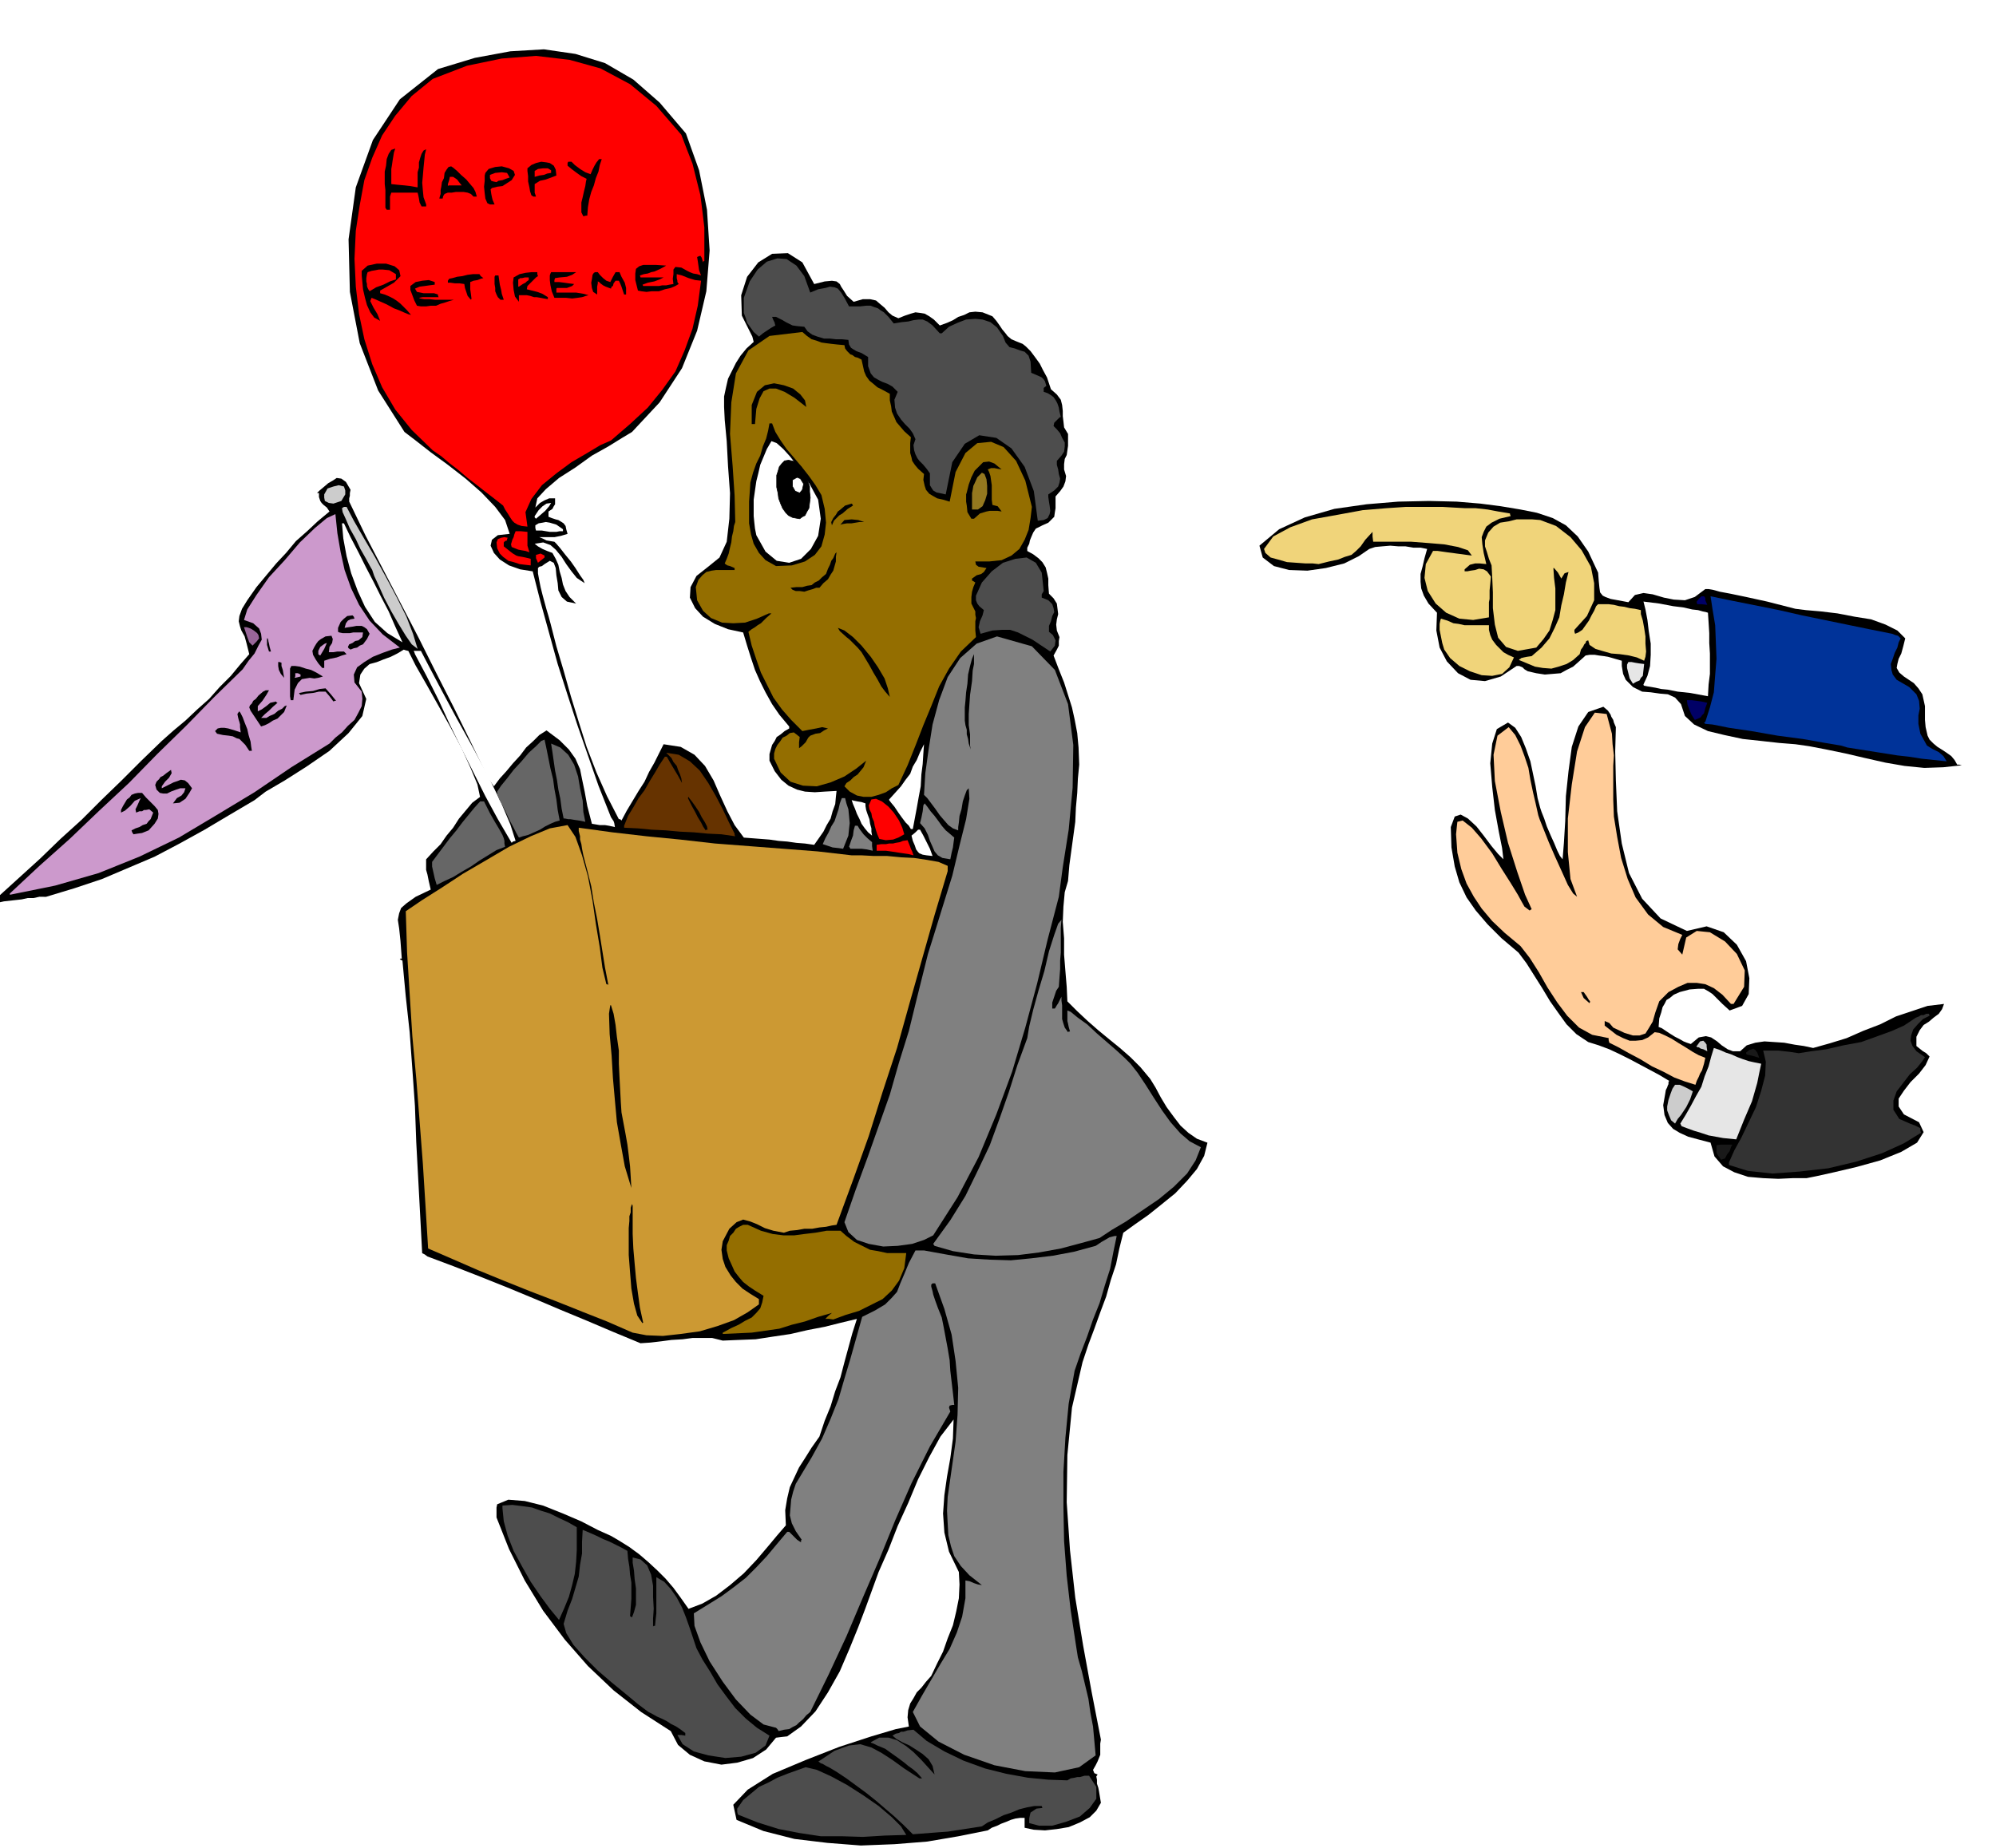 <svg xmlns="http://www.w3.org/2000/svg" width="490.455" height="454.178" fill-rule="evenodd" stroke-linecap="round" preserveAspectRatio="none" viewBox="0 0 3035 2811"><style>.brush0{fill:#fff}.pen0{stroke:#000;stroke-width:1;stroke-linejoin:round}.brush1{fill:#000}.pen1{stroke:none}.brush2{fill:#c9c}.brush4{fill:#ccc}.brush5{fill:red}.brush7{fill:#666}.brush8{fill:#4d4d4d}.brush10{fill:gray}.brush13{fill:#f0d47a}.brush15{fill:#e6e6e6}.brush16{fill:#006}.brush18{fill:#191919}</style><path d="m-5 1366 33-30 33-30 31-30 32-29 30-30 31-30 30-30 31-30 18-16 18-15 18-17 18-16 16-18 17-17 14-17 14-16-4-16-3-11-5-9-2-6-2-8 1-8 4-11 8-13 14-20 15-18 15-18 15-16 15-18 17-15 16-15 18-15-4-6-5-4-3-3-2-3-2-6v-6h-3l4-4 6-5 7-6 7-4 6-4 7 1 7 5 7 12-1 5v4l-1 4v5l25 52 27 52 27 52 27 52 26 52 27 53 26 53 26 54 4 6 5 7 9-12 10-11 10-12 11-12 9-12 11-10 9-9 11-7 20 15 14 14 10 14 7 16 3 15 4 19 4 22 7 27 6 1 6 1h8l6 1 9 2-1-6-1-3-2-3-2-3-19-48-16-46-16-46-15-46-15-47-13-47-13-47-12-47-19-3-17-6-14-9-9-10-5-11 2-9 9-7 18-2-7-21-15-20-21-22-24-21-27-21-26-19-23-18-17-13-40-63-28-72-15-78-2-80 11-79 26-72 41-62 58-46 56-17 54-10 51-3 48 7 45 14 43 25 40 35 40 47 20 56 12 60 4 62-5 62-14 60-23 57-34 52-42 45-15 9-21 13-25 14-25 18-25 16-20 17-13 14-3 14 7-7 7-4 7-3h9v9l-2 3-2 4-6 4v8l5 2 6 2 4 1 5 3 3 2 3 4 1 5 2 7-10 3-10 2h-23l5 2 6 3 6 1 6 1 3 3 6 7 7 9 9 11 7 10 7 11 5 7 2 5-12-8-8-10-8-11-7-11-9-11-8-7-11-4-13 2 5 4 7 4 7 3 8 3 5 9 4 9 2 10 3 10 2 10 4 10 6 9 10 10-14-3-8-7-5-10-1-11-2-12-1-11-3-8-6-3-8 5-4 3-4 1-2 2v8l2 11 2 10 3 12 3 11 3 11 3 10 3 11 9 35 11 37 11 39 12 39 12 38 15 39 16 36 18 35h2l2 2 8-15 9-15 9-15 9-14 7-15 8-14 7-14 7-14 26 4 21 12 16 17 13 22 10 23 11 24 11 21 14 19 13 1 13 1 13 1 14 2 13 1 14 2 13 1 14 2 7-10 7-10 5-10 6-10 3-11 4-11 1-11 1-9-18 1-15 1-15-1-12-3-13-6-11-9-10-13-8-16v-10l2-7 2-7 4-6 3-6 6-4 6-5 7-4v-3l-15-18-11-16-10-18-8-16-8-18-6-18-6-19-6-20-23-5-20-8-18-11-12-13-8-16 1-16 9-17 19-15 16-13 11-24 4-35 1-39-3-41-2-38-3-32-1-20v-16l3-14 3-13 6-12 6-12 7-11 9-11 11-10-1-4-1-4-16-32-1-31 9-28 17-22 21-13 24-1 22 14 18 33 16-4 11-1 7 1 5 4 2 4 4 6 5 8 10 9 14-4h11l9 2 7 6 6 5 6 7 6 5 9 4 10-4 9-3 7-2 8 1 6 1 7 4 7 5 9 9 11-4 9-4 8-5 9-3 8-4 9-1 11 1 15 6 6 7 5 7 4 6 5 6 3 4 6 5 7 3 10 4 5 4 7 7 6 8 8 11 5 10 6 11 3 9 3 9 9 8 6 8 2 8 1 9v8l1 8 1 9 6 10v18l-1 7-1 7-3 6-1 8v8l3 10-1 8-3 8-5 7-7 8v18l-1 6-1 7-4 4-5 5-9 4-10 5-4 6-3 7-2 5-1 5-3 6v5l9 5 8 6 6 6 5 8 2 8 2 9v10l1 13 7 7 5 8 1 8 1 8-2 8-1 8 1 9 4 10-1 6v7l-3 6-5 9 8 21 8 20 6 19 6 19 4 18 4 21 2 22 1 26-2 21-1 22-2 22-1 22-3 22-3 22-3 22-2 24-5 17-2 22-1 23 2 25v25l2 25 2 24 1 22 15 15 16 15 16 14 17 14 16 13 16 14 15 15 15 18 8 13 8 15 9 15 11 15 10 13 12 11 13 9 16 6-5 20-11 20-15 18-18 19-21 17-20 16-20 14-18 13-6 24-5 24-8 24-7 25-9 24-9 25-9 24-9 27-16 69-7 72-1 72 5 73 8 72 12 73 13 71 14 72-1 6v17l-2 5-2 5-3 6-4 7 2 5 5 2-2 3 1 5v6l2 6 1 5 1 6 1 6 1 6-7 12-10 10-15 8-17 7-18 3-18 2-17-1-14-3v-15h-7l-7 1-7 2-7 3-8 3-6 3-8 3-6 4-45 9-47 8-50 4-51 2-51-4-50-6-47-12-41-17-5-23 22-23 38-24 50-21 51-20 49-16 37-11 20-4-2-14 1-11 3-10 5-8 5-9 7-7 7-9 8-9 9-19 9-18 7-20 8-20 5-21 4-20 1-21-1-19-15-31-7-29-2-29 2-28 4-28 5-28 4-30 1-29-20 26-17 31-17 34-15 36-16 35-14 36-15 34-12 33-8 22-11 29-13 32-15 35-18 32-19 29-22 23-21 15-9 1-8 1-15 18-20 13-24 7-24 3-26-5-22-10-18-15-11-21-45-29-42-33-39-37-35-40-33-44-28-46-24-48-19-48v-15l1-5 17-7 25 2 28 7 30 12 28 12 25 13 20 9 12 7 16 10 15 11 14 12 14 13 12 12 12 14 11 15 12 17 21-8 21-12 21-16 21-18 19-20 17-20 15-18 13-15-1-23 3-18 4-17 7-15 7-15 9-14 10-16 12-17 8-24 9-22 7-23 8-21 6-23 6-22 6-22 7-22-25 6-24 6-26 5-26 6-27 4-26 4-26 1-24 1-16-4h-30l-15 2-17 1-15 2-17 2-15 1-41-17-40-17-41-17-40-17-41-17-40-16-41-16-40-15-4-3-4-2-3-57-3-56-3-56-2-55-4-57-4-55-6-55-5-54-2-1-2-1 1-1h2l-2-27-2-19-2-13 2-10 3-8 8-7 14-10 23-11-3-13-2-10-2-7v-16l11-12 11-11 9-13 10-12 9-14 10-12 10-12 12-9-4-19-10-24-14-31-17-32-19-34-18-32-16-28-11-22-4-1-3-1-10 6-10 5-11 4-10 4-11 3-8 7-6 9-2 13 11 24-6 26-21 26-29 27-35 24-33 21-29 17-17 13-39 23-37 22-38 21-38 20-40 17-40 17-42 14-43 13H60l-9 2h-9l-9 2-9 1-9 1-9 1-9 2-1-4-1-3zm525-570 2 23 5 27 7 26 10 27 11 24 15 23 19 17 23 14-11-24-10-23-12-23-11-22-12-23-11-22-12-23-10-21h-3zm293-11v2l2 2 7-6 7-6 6-7 3-5-7 1-6 4-6 6-6 9zm1 14v4l1 4h9l6 1 6 1h10l5-1h5v-3l-10-7-10-3-6-1-5 1-6 1-5 3z" class="pen1 brush1"/><path d="m15 1359 45-42 46-41 45-43 45-42 43-44 44-43 43-44 43-42 9-13 9-11 6-12 5-9-1-9-3-8-9-8-14-5 5-16 14-22 19-27 24-26 23-27 23-22 18-15 13-6 3 29 5 29 6 27 10 28 12 25 16 24 20 21 26 20-12 3-14 5-15 6-13 8-11 8-5 11 1 12 11 14 1 11-1 11-5 10-6 11-10 9-9 10-10 8-9 9-58 36-56 38-58 35-57 34-60 29-62 25-66 19-69 14v-2z" class="pen1 brush2"/><path d="m184 1232 3-6 3-5 3-5 4-3 3-4 5-2 5-1h6l6 7 7 7 6 6 5 6 1 6-1 7-5 8-9 10-5 2-5 2-7 1-6 1-2-3-1-3 6-3 6-2 5-3 6-2 3-4 3-3 2-5 2-5-6-5-5 1h-3l-3 2h-4l-5 2-1-5 3-6 3-7 2-4-9 4-7 8-8 7-6 3v-4zm52-38 2-5 4-4 2-3 4-2 5-4 7-5 1 5-4 7-6 6-5 7v3l6-3 6-3 6-3 6-2 5-2 6 1 5 4 6 8-4 7-6 9-9 6-10 1 6-8 7-4 4-5 2-6h-8l-6 2-8 3-6 3h-6l-5-1-5-5-2-7zm92-83 3-3 5-1h5l6 1 10 3 9 3-1-8v-4l-1-4-1-3-1-4-1-5 2-3 1-1 2 3 3 6 3 8 4 10 2 9 3 10 1 8 1 6h-4l-6-9-5-5-4-4-4-1-6-3-6-1-9-1-9-2-3-4 1-1z" class="pen1 brush1"/><path d="M371 954h4l6 2 5 3 5 4 2 3 1 5-4 5-6 6-5-5-3-8-3-9-2-6z" class="pen1" style="fill:#969"/><path d="m379 1076 1-3 3-3 2-4 4-3 4-5 7-6 4-2h5l-4 7-6 9-7 8v8l6-3 7-5 6-5 9-2v1l2 1-7 6-6 6-6 5-6 6h8l5-3 7-3 6-5 6-3 4-4 3-1-2 5-2 5-5 5-5 5-7 3-6 4-6 3-6 2-4-6-6-9-6-9-2-5zm27-105h1l1 3v1l1 4 1 5 2 7h-3l-3-10v-10zm17 36h2l3 1v5l2 6 1 6 1 6-5-6-3-6-1-6v-6zm18 10 2-4h6l7 1 9 3 8 2 8 4 5 3 5 3-7 2-6 1-7-1-6 1-6 1-6 6-5 10-2 16h-4l-1-6v-42z" class="pen1 brush1"/><path d="M449 1029v-5h4l4 2v3l-4 1-4 1-1-1 1-1z" class="pen1 brush2"/><path d="m455 1054 10-2 11-1 10-3 9-1 8 9 8 10h-2l-2 1-6-8-6-7h-10l-9 2-10 1-9 2-2-2v-1zm20-64 3-6 3-5 3-4 4-3 7-4 9-1 2 5-1 6-4 6-1 8h7l6-1h10l2 2 2 2-7 2-8 3-10 2-9 3v11h-3l-6-7-4-6-4-7-1-6z" class="pen1 brush1"/><path d="m484 990 3-6 4-3 3-2 3-1-4 9-6 10-2-1-1-1v-5z" class="pen1 brush2"/><path d="m493 752 5-9 9-3 8-2 8 2 2 6v6l-3 5-3 5-6 2-6 2-7-1-6-3-1-5v-5z" class="pen1 brush4"/><path d="m514 955 4-9 5-5 5-4 8-1 2 2 1 3-6 1-4 2-3 4-2 7 6-1 7-1 5-1h8l4 2 4 3 4 7-4 8-6 8-5 2-4 3-5 1-5 2-3-2-1-2 2-4 5-2 4-3 5-1 6-5 1-7h-15l-5 1h-11l-5-1-2-1v-6z" class="pen1 brush1"/><path d="m520 773 3-2h4l11 21 15 26 17 29 17 31 16 30 15 30 10 26 7 23-9-7-9-13-11-18-11-19-11-21-8-18-7-15-3-9-4-7-6-11-8-14-7-15-9-16-6-14-5-11-1-6z" class="pen1 brush4"/><path d="m539 394 2-43 6-39 7-38 12-34 15-34 20-30 25-30 32-26 52-20 53-11 52-4 51 6 47 13 45 24 40 33 38 44 8 21 9 23 6 24 6 24 3 24 3 25v51h-1l-1 2-2-7-2-3-3 1-2 1 1 6 1 7 1 7 3 8-6-2-6-1-5-2-4-2-9-5-9-1-3 4v7l-1 7 1 8-6 1-5 1h-6l-5 1h-24l-1-2 8-3 10-2 8-3 6-3h-35l-1-3 6-2 6-1 5-2 5-1 9-4 9-5-15-1h-20l-6 2-5 4-1 7v10l4 16 5 1 8 1 8-1h11l9-3 9-2 7-3 5-3-2-3v-2l-1-4v-6l8 2 10 4 10 3 9 1-5 38-8 35-12 33-14 32-20 28-22 27-27 25-29 25-16 7-20 12-24 14-23 17-22 18-16 21-9 20 3 22-9-1-6-2-5-3-3-3-4-6-3-5-4-6-3-6-14-11-13-10-14-11-13-10-14-12-13-10-13-11-13-9-32-31-25-31-20-34-15-35-12-38-8-38-5-42-2-42z" class="pen1 brush5"/><path d="m550 412 9-8 14-3h14l13 4 7 6 2 9-10 10-21 12v4l7 2 7 3 6 3 6 4 5 4 5 5 5 5 6 7-4-1-5-2-9-4-8-3-11-6-9-4-9-4-5-2-2 5 5 10 3 5 3 5 2 5 2 5-9-5-6-8-5-11-3-11-3-13-1-11-1-10v-7z" class="pen1 brush1"/><path d="m557 423 1-6 1-3 6-2 6-1 5-1h6l10 1 10 6v8l-9 3-10 5-11 4-10 6-2-3-1-2-1-3v-3l-1-4v-5z" class="pen1 brush5"/><path d="m586 289-1-9v-19l2-9 1-10 3-8 4-6 6-2-2 6-1 6-1 6-1 7-1 6v23l9 1 11 1 9 1 11 2v-23l2-7v-8l2-7 2-6 3-5 2-1 2-1-2 8-1 10-1 10-1 12-1 11 1 12 1 10 4 11v3h-7l-3-6-1-6-1-5-1-4h-40l-2 6v20h-5l-2-3v-27z" class="pen1 brush1"/><path d="m617 1386 25-17 30-19 32-21 36-21 34-20 33-16 29-12 27-5 12 18 10 28 9 32 7 37 5 35 6 36 4 31 6 25h1l2 1-5-26-4-25-4-25-4-24-5-25-4-25-6-24-6-23-2-10-1-7-2-7v-5l-2-8v-5l51 7 52 6 51 5 53 6 52 4 52 4 52 4 52 6h15l19 1h20l21 2 20 1 20 3 17 3 14 6v8l-20 67-19 67-19 67-19 68-22 67-21 67-24 67-25 68-7 1-9 2-10 1-11 2h-12l-11 2-11 1-9 3-16-3-13-4-12-6-10-4-11-3-10 4-11 10-10 19-2 13 2 14 4 12 8 13 8 10 10 10 12 8 13 8v8l-17 12-21 12-25 9-27 8-29 4-27 3-25-1-21-4-39-17-38-15-40-16-39-15-40-16-39-16-39-17-37-16-4-65-4-64-5-65-5-64-6-65-4-63-4-64-2-63z" class="pen1" style="fill:#c93"/><path d="m624 435 8-6 10-2 10-1 9 3v4l-8 1-7 1-8 1-7 3 3 5 10 2h16l6 2v2l1 2h-24l-6 1 2 1 6 1h8l9 1h28l-7 2-6 2-7 2-7 3h-8l-7 1h-8l-6-1-4-8-3-8-3-8v-6z" class="pen1 brush1"/><path d="M629 990h11l13 25 19 36 22 41 25 45 23 43 20 41 14 33 8 25-4 1-2 2-21-36-19-35-18-36-18-36-18-37-17-37-18-36-18-34-1-3-1-2z" class="pen1 brush0"/><path d="m657 1311 9-12 9-12 9-12 10-12 9-12 9-11 9-11 9-10h6l9 18 8 14 6 10 5 9 2 5 1 4v4l1 5-13 5-13 8-13 8-13 9-14 8-13 8-13 6-12 6-3-10-2-9-2-9v-7z" class="pen1 brush7"/><path d="M670 295v-6l1-5 1-7 3-6 1-8 3-5 3-4 4-1 3 2 6 5 6 6 8 7 5 6 6 7 3 6 2 7h-5l-4-4-5-2-6-1h-12l-6 1h-6l-5 2-2 3-1 4h-5l1-4 1-3z" class="pen1 brush1"/><path d="m681 280 2-6 1-5h5l6 4 3 4 4 5h-20l-1 1v-3z" class="pen1 brush5"/><path d="m681 427 2-3 5-1 7-2 8-1 8-2 8-1h10l2 3 4 3-4 1-5 2-6 1-5 2v11l1 7 1 8h-1v1l-5-6-2-6-2-6-1-6-7-1h-7l-7-1h-4v-3zm57-164 5-6 10-3 10-1 11 3 7 4 2 6-5 8-14 9-8 1-4 1-4 1-2 2 1 7 1 5 1 4 3 7h-7l-4-2-3-7-1-8-1-10 1-9v-8l1-4z" class="pen1 brush1"/><path d="m745 266 8-3 10-1 8 1 4 7-6 2-5 2-6 1-3 2-5-1-3-1-2-4v-5z" class="pen1 brush5"/><path d="M753 419h5l1 7 1 7 1 4 1 4 1 6 3 9h-5l-4-4-2-4-2-5v-5l-1-6v-11l1-2z" class="pen1 brush1"/><path d="m755 825 2-5 5-2 5-1 5 1-1 2v2l-3 1-2 2v6l5 4 5 4 4 3 5 3 3 1 6 1 5 1 8 2v10l-9-1-8-1-9-3-8-2-8-6-5-5-4-8-1-9z" class="pen1 brush5"/><path d="m756 1204 6-9 9-11 10-13 12-13 11-13 11-10 8-8 5-2 3 14 3 15 3 15 4 16 2 15 3 16 2 16 3 16-7 2-7 3-8 4-8 5-9 4-9 4-8 2-6 2-4-7-4-8-6-11-5-11-6-12-5-9-3-8v-4z" class="pen1 brush7"/><path d="M764 2294v-4l15-1 16 2 14 2 14 5 13 4 14 7 13 6 14 8v35l-1 18-2 18-4 17-5 18-7 17-8 18-14-17-14-19-15-22-13-23-13-24-9-23-6-22-2-20z" class="pen1 brush8"/><path d="m777 828 2-7 2-4 1-4 2-5h8l10 1v21l3 10-3-1-3-1-6-1-5-1-10-4-1-4z" class="pen1 brush5"/><path d="m781 422 9-5 9-2 9-1h9v3l1 3-3 2-6 6-7 7-1 5 8 2 8 2 8 3 8 5v3l-6-1-5-1-6-1h-4l-6-2-5-1h-12v10l-6-8-2-10-1-11 1-8z" class="pen1 brush1"/><path d="M788 427v-2l2-1 1-1h3l4-1h6v4l-3 2-2 2-4 2-6 4h-1v-9z" class="pen1 brush5"/><path d="m802 256 6-5 7-3 8-2 8 1 5 1 6 4 3 6 1 9-8 3-8 3-9 2-8 5v13l2 6h-4l-3-2-2-6-1-6-2-9v-8l-1-8v-4z" class="pen1 brush1"/><path d="m813 260 5-3 8-1h7l5 3v4l-6 1-5 2-7 1-7 2v-9zm2 584 7-2 6 3v3l-5 4-5 4-3-7v-5z" class="pen1 brush5"/><path d="m836 419 1-3 1-2h38l-6 4-8 3-11 1-7 1-1 3v3h7l8 1 7 1 8 1-3 3-8 3h-15l-1 1v6h30l6 1 6 1 7 2-4 1-6 2-7 1-8 1-9-1h-18l-4-10-2-9-1-8v-7z" class="pen1 brush1"/><path d="m838 1131 14 6 12 11 9 15 6 18 3 18 4 19 1 17 3 15-10-2-7-1-6-1h-3l-5-1h-2l-3-15-2-15-3-14-2-14-3-15-2-14-2-14-2-13z" class="pen1 brush7"/><path d="m857 2470 6-20 7-18 5-17 5-17 2-18 3-17v-18l1-18 5 2 7 3 9 4 10 5 10 4 10 5 8 4 9 5 1 12 2 12 1 12 2 12v25l-1 13-1 13 1 1 2 1 3-8 3-11v-25l-2-14-1-13-2-12v-8l12 3 10 9 6 14 3 17v17l1 18-1 15v12l1-1h2l1-10 1-9v-55l12 7 10 11 9 13 8 15 6 15 6 17 5 15 5 15 9 17 12 19 11 19 14 19 13 17 16 16 17 14 19 12-6 15-15 11-22 6-24 2-26-4-22-6-17-11-8-14h6l6 1v-4l-8-6-6-4-8-4-6-4-8-4-7-3-7-4-6-3-16-12-18-15-22-18-21-18-20-20-17-19-11-18-4-14z" class="pen1 brush8"/><path d="M864 246h5l5 5 8 6 8 5 8 3 3-7 3-6 3-5 4-5h4l-3 9-2 10-4 10-3 11-4 10-3 11-2 12-1 13h-2l-4 1-3-6v-15l2-8 2-9 2-8 1-7 1-4-8-4-7-5-8-6-6-5v-4l1-2zm36 179 1-7 2-3 2-1h4l3 4 5 5 5 4 6 2 4-8 4-7h6l3 7 5 9 2 8v10h-3l-2-6-2-6-2-5-2-4h-5l-3 4-1 4-2 1-1 3-8-3-4-2-4-3-2-2-2-1v3l-1 5v12l-6-4-2-6-1-8 1-5zm26 1117 1-7 1-6h1l4 13 3 17 2 18 3 21v20l1 21 1 19 1 19 1 15 3 16 3 16 3 17 2 16 2 17 1 16 1 17-10-33-6-33-6-34-3-33-3-34-2-34-3-33-1-31z" class="pen1 brush1"/><path d="m949 1256 6-15 8-13 8-14 9-12 8-14 8-13 7-12 8-12h3l5 9 6 10 6 10 6 11-1-7-2-6-3-7-2-6-5-6-3-6-5-5-3-3 19 3 17 10 15 14 13 19 11 19 11 21 9 19 9 18v2l1 2-21-3-21-1-21-2-21-1-22-2-21-1-21-2-21-1v-3z" class="pen1" style="fill:#630"/><path d="M957 1857v-7l2-6v-7l2-6v1l1 2v43l1 22 2 23 2 22 3 23 3 22 5 23h-1v1l-8-12-5-18-4-23-2-25-2-26v-41l1-11zm90-645 1 2 4 5 5 7 6 9 4 8 5 8 3 6 1 5h-2l-1 1-4-6-3-6-5-8-4-8-5-9-3-6-3-6 1-2z" class="pen1 brush1"/><path d="m1055 2454 21-13 21-13 19-14 18-14 16-16 16-17 15-18 16-19h3l4 4 4 4 4 4 6 4v-3l1-1-9-13-6-12-3-12 1-12 1-12 3-12 4-12 6-10 18-30 16-29 13-30 12-30 9-31 9-30 9-32 9-32 20-10 15-9 10-10 8-9 5-13 6-14 7-17 10-19h13l33 6 34 6 32 2 33 1 31-3 33-4 32-6 33-9 9-6 7-4 5-3 4-1 4-1h3l-5 24-5 26-8 25-8 27-10 25-9 26-10 26-9 26-9 50-5 52-3 52v53l1 52 4 53 6 52 8 53 3 19 6 21 5 21 5 21 3 21 4 21 2 22 2 22-25 18-37 8-45-2-47-9-46-16-39-20-28-23-11-22 14-25 14-24 14-24 14-23 11-25 8-24 5-28v-27l6 1 7 3 6 2 6 1-19-15-13-14-10-15-5-15-4-17-1-18-1-19 1-21 6-42 6-42 3-41 1-41-4-41-6-40-11-39-14-39h-4l-2 2v3l2 7 1 5 3 9 4 11 6 15 3 15 3 16 3 16 3 18 1 16 2 17 2 17 2 18h-3l-4 1-1 3 2 6-31 53-28 56-25 57-24 59-25 58-25 59-27 58-28 57-6 5-5 6-6 5-4 4-6 3-5 3-8 1-8 2-2-3-2-2-19-5-20-15-22-23-20-27-20-31-14-29-9-25-1-19z" class="pen1 brush10"/><path d="m1058 893 4-11 6-7 6-5 8-2 7-1h28v-3l-7-3-4-1-3-2-1-1 3-7 3-8 2-9 2-8 1-9 2-8 1-8 2-6-1-40-3-45-4-49 2-48 7-44 19-35 32-22 50-6 7 6 7 5 7 2 8 3 7 1 8 1 9 1 11 1 1 5 3 4 2 2 3 3 3 1 4 3 4 1 6 3 2 9 2 9 3 7 5 7 5 4 7 6 8 4 11 6v10l2 9 1 8 4 9 3 7 6 7 6 7 10 9-1 9v15l2 7 1 5 4 6 5 6 9 8-1 9 2 9 2 6 5 6 5 3 7 4 9 2 10 3 9-45 15-29 18-15 21-2 19 8 19 21 14 30 10 40-2 17-3 18-6 15-8 14-12 10-15 7-19 2h-21l1 5 4 3 6 1 6 1-4 6-4 3-7 2-7 5v3l2 1 3 2-3 7-2 7-1 8v10l3 6 3 6v5l1 5-1 5v14l1 10-23 22-18 26-15 27-12 30-12 29-12 31-12 30-14 30-10 5-9 6-11 4-11 3h-12l-10-2-11-6-8-8 3-5 6-4 5-5 6-4 9-11 4-10-15 12-18 12-21 9-21 6-21-1-19-6-15-14-10-21v-8l2-7 3-6 4-5 4-6 6-3 5-4 6-1 4 3 5 4-1 8v9l4-3 6-6 4-7 3-3 8-3 7-1 6-4 6-3-9-2-9 2-11 2-10 2-17-17-14-16-13-18-9-18-10-20-7-20-7-21-5-21 5-4 5-3 4-3 5-3 8-8 8-7h-4l-18 8-18 6-18 1-17-1-17-7-12-11-9-16-2-20zm43 1133 11-6 11-5 10-6 10-5 7-7 6-7 3-9 2-10-13-8-9-6-9-7-6-7-7-9-4-9-5-11-3-12v-8l3-7 2-7 5-5 4-6 5-3 6-3h7l20 9 18 5 16 2h17l15-2 17-2 17-3h21l9 8 12 9 12 6 12 6 12 2 14 3h29l-3 23-8 19-11 15-14 13-18 9-18 9-20 6-19 7-7-1h-5l5-5 5-4-21 6-20 7-20 5-19 6-21 3-21 3-22 1-22 1v-2l2-1z" class="pen1" style="fill:#946e00"/><path d="m1121 2751 9-13 12-10 12-10 15-7 13-7 15-6 14-5 14-5 17 4 22 10 24 13 25 16 23 16 20 17 14 14 8 13-33 1-33 2-32-1h-32l-33-5-31-6-32-10-30-12-1-4v-5zm10-2298 9-25 12-18 14-12 16-5 14 1 15 10 12 16 9 25 12-5 11-2 7-2 7 1 5 2 5 6 5 8 7 13h17l9-1h7l5 2 6 2 4 3 5 3 7 7 8 10 12-2 10-1 8-2 8-1h6l7 3 8 6 11 12h3l11-10 13-6 13-5 14-1 11 1 12 4 10 8 9 13 4 10 6 7 8 2 8 3 7 2 6 6 3 9 1 17 7 3 7 3 2 1 3 3 2 3 2 7-4 3v6l6 2 5 3 4 3 4 6 2 4 2 6 1 6 2 8-2 1-4 4-4 4-1 5 5 5 5 6 3 7 4 7v6l-1 8-4 6-7 8v6l2 7 1 7 2 7-1 6-2 6-6 6-9 6v4l1 7 1 6 1 8-1 5-3 6-6 3-9 1-6-45-14-37-20-28-23-16-26-4-22 13-19 28-10 49-9-2-5-1-5-3-2-3-3-5v-18l-5-7-5-6-6-6-3-4-3-6-2-6-1-8 3-9-4-9-5-7-7-7-6-7-6-9-3-9-1-12 5-12-8-8-7-4-8-3-6-3-7-4-5-6-4-11v-14l-10-6-8-3-5-3-3-2-3-5-1-7-10-1h-9l-9-1h-9l-10-3-8-3-7-5-5-7-11-1-7-1-6-3-4-2-5-3-4-2-6-3h-6l2 5 2 4v1l1 3-7 4-6 4-6 4-6 5-8-7-5-7-5-7-2-7-3-8v-23z" class="pen1 brush8"/><path d="m1140 749 1-15 4-15 5-14 6-12 4-14 5-12 3-12 2-11h4l5 13 8 13 9 13 12 14 11 13 11 14 10 14 9 15 5 21 2 21-2 18-5 18-10 13-15 10-20 6-24 1-16-9-10-11-8-14-4-14-3-17v-33l1-14zm3-133 8-20 12-10 14-3 15 3 14 5 11 9 7 9 2 10-18-14-15-9-13-5h-10l-9 4-6 11-5 16-2 23h-5v-29z" class="pen1 brush1"/><path d="M1146 776v-16l2-14 2-14 3-12 3-13 5-12 5-12 7-12 8 3 10 9 10 11 11 14 9 14 10 14 7 13 6 11 4 29-4 26-11 20-15 15-18 6-19-3-17-14-14-25-2-10-1-9-1-10v-9z" class="pen1 brush0"/><path d="m1202 894 9-1h9l7-2 7-1 5-4 6-3 5-5 6-5 3-8 3-6 2-6 3-4 3-7 2-2-1 7v7l-2 7-2 7-4 6-4 7-7 6-6 7h-5l-5 2-7 2-6 2-7-1h-6l-5-2-3-3z" class="pen1 brush1"/><path d="m1245 2679 24-16 22-8 17-2 17 5 15 8 17 11 18 13 23 15h4l-7-8-7-6-7-5-6-5-8-6-7-5-7-5-7-5-7-3-5-2-4-2-2-1-3-1-1-1 13-7h14l13 4 14 9 11 9 12 12 10 11 10 11-3-13-6-10-9-8-9-6-11-7-11-5-9-5-6-5 5-3 5-1 3-2h4l6-2 9-1 20 17 27 16 29 14 33 12 32 8 33 6 31 3 29 1 5-3 6-1 4-1h4l7-2h7l11 17v18l-10 14-15 13-21 8-21 6h-20l-15-4v-7l1-5 1-4 3-2 6-4 9-1-1-3h-11l-11 2-12 3-12 5-12 4-12 6-12 5-9 6-13 2-13 2-13 2-13 2-14 1-13 1-13 1-13 1-14-14-14-13-14-12-14-12-15-12-15-11-15-11-15-10-10-6-6-3-5-3-3-1-4-3h1z" class="pen1 brush8"/><path d="m1251 1284 4-9 5-9 4-9 5-8 3-9 3-9 2-9 3-8h5l2 8 3 9 1 10 1 11-1 9-1 10-4 10-4 10-7-1-9-1-9-3-6-2z" class="pen1 brush10"/><path d="m1264 794 3-6 4-5 3-5 4-3 7-6 10-3 1 1 1 2-8 5-8 7-5 3-4 4-4 4-3 7-1-4v-1zm10 161 10 4 13 10 13 13 14 17 11 16 10 17 5 15 3 13-7-8-6-8-6-11-6-10-6-11-6-10-6-10-6-7-3-3-4-4-5-5-5-4-10-9-3-5zm3-156 7-8 11-1 10 1 9 3h-7l-6 1-6 1h-7l-6 1-4 1-1 1z" class="pen1 brush1"/><path d="m1284 1859 17-49 18-49 17-48 17-48 14-49 15-48 12-49 12-48 5-20 10-32 13-42 14-45 11-46 10-40 5-31-1-16-3 3-3 8-3 9-2 12-3 10-1 10-1 7v5l-8-3-7-5-7-8-6-7-7-10-6-8-6-8-5-5 2-33 5-36 6-38 10-37 13-35 19-29 25-22 31-11 53 15 35 36 20 52 8 62-1 65-6 64-9 57-6 45-17 65-16 67-18 67-20 67-24 65-27 65-32 61-37 58-14 7-18 6-22 3-22 1-22-4-18-6-13-12-6-15zm7-571 3-9 3-8 1-8 2-7h4l3 5 6 8 6 6 7 6v6l1 7-9-2-8-1h-17l-1-2-1-1z" class="pen1 brush10"/><path d="m1295 1217 4 1 5 1 6 1 6 2v4l1 6 2 6 3 8 1 7 2 7v5l1 6-6-5-5-6-5-7-3-7-4-8-3-8-3-7-2-6z" class="pen1 brush0"/><path d="m1321 1225 4-9 7-1 9 4 10 8 8 9 8 12 5 11 3 10-9 5-8 3-11 1-10-2-3-7-2-6-2-7-1-6-3-7-1-6-3-6-1-6zm12 63v-3l7-1h7l5-1h6l4-1 6-1 5-2 7-1 2 5 2 5 1 3 2 4 1 3 1 3-8-2-7-1-7-1-6-1-7-1-7-1h-14v-6z" class="pen1 brush5"/><path d="m1352 1216 9-10 9-10 7-10 7-9 4-11 6-10 5-12 6-12-1 14-1 16-2 16-1 18-3 16-3 17-3 16-3 16h-3l-3-5-5-5-6-8-5-7-6-9-5-6-3-4v-1zm34 55 6-5 4-4h3l5 9 5 10 5 10 4 11-9-1-6-1-5-2-2-2-3-4-2-6-3-7-2-8z" class="pen1 brush0"/><path d="m1399 1252 2-8 2-10 1-9 2-3 4 5 5 7 6 7 6 8 5 7 6 7 6 5 7 6-1 7-1 8-2 8-2 10-12-2-7-4-5-6-3-7-4-9-3-9-5-10-7-8zm20 640 26-36 23-37 19-39 18-38 15-41 14-40 13-41 15-41 3-18 6-25 8-29 9-30 7-30 8-25 6-17 5-6-1 12v38l-1 12v13l-1 13-1 14-4 6-3 9-3 9v9h4l3-5 2-3 2-4 3-6v6l1 7v21l2 7 2 6 5 7 1-1h2l-2-7-1-5-1-4v-16l5 2 11 9 14 10 15 14 15 13 15 13 12 11 9 9 11 14 12 18 12 19 13 20 13 18 15 17 14 12 17 9-8 20-13 20-20 20-23 19-25 17-25 17-22 13-18 12-29 8-30 8-33 6-32 4-34 1-33-2-32-5-28-8-2-3z" class="pen1 brush10"/><path d="M1467 1083v-7l1-10 1-13 2-13 1-14 3-13 3-11 3-7v15l-2 10-1 16-3 21-2 29v17l1 7 1 7v17l1 6-3-9-1-7-2-7v-7l-2-7-1-7v-13zm3-334 3-12 4-11 5-10 7-7 6-6 9-1 8 3 11 9-6-1-5-1h-5l-5 2 2 4 2 6 1 7 1 7v22l1 8 8 2 6 8-6-1h-12l-5 1-10 3-9 8h-4l-6-10-1-10-1-6v-11l1-3z" class="pen1 brush1"/><path d="M1478 758v-8l1-5 1-6 2-4 4-9 7-7 4 2 3 8 1 10v12l-3 10-4 9-7 5h-9v-17z" class="pen1" style="fill:#94781f"/><path d="m1484 906 9-20 15-17 17-13 19-6 17-2 14 8 9 15 3 28-3 5v5l10 4 6 6 2 6 1 6-3 6-2 8-3 7v9l6 5 4 8-1 8-7 9-15-10-12-8-12-6-10-5-12-4h-12l-15 1-18 5-3-10 2-9 4-9 2-8-7-6-3-4-2-5v-7z" class="pen1 brush8"/><path d="m1915 830 30-25 39-18 45-13 49-7 48-4 47-1 42 1 36 3 31 4 30 5 25 5 24 8 20 11 18 17 16 23 15 32 1 13 1 10 1 7 4 5 4 2 8 3 11 2 16 3 10-11 13-3 14 2 17 5 15 3 17 1 15-5 16-12h5l6 1 11 3 16 3 24 5 32 7 43 11 16 2 23 2 25 3 26 5 25 4 22 8 18 9 12 12-3 12-3 11-4 8-2 8-1 6 4 7 7 6 15 10 7 8 6 9 2 9 2 9v21l1 11 3 13 3 6 6 6 6 5 8 5 6 4 7 5 5 6 4 7h3l4 1-28 3-29 1-30-3-29-5-31-7-30-7-29-6-26-5-21-3-25-2-27-3-28-3-28-6-25-6-21-10-14-13-6-18-9-10-11-5-12-1-14-2-13-1-14-7-11-11-4-9-1-6-1-6v-8l-7-2-7-2-7-2-6-1-8-1-6-1h-8l-6 1-10 9-9 8-10 5-9 5-12 1-12 1-13-2-13-3-5-3-3-3-5-2h-4l-24 16-24 7-22-2-19-10-17-18-11-21-5-26 1-27-13-14-7-12-4-11-1-10v-12l3-11 3-13 4-14-10-2h-11l-12-2h-11l-12-1-12 1-11 1-9 3-16 11-22 11-28 7-28 4-28-1-23-6-17-13-5-18z" class="pen1 brush1"/><path d="m1922 835 14-19 26-14 33-12 39-7 38-7 36-3 30-2h55l17 1 18 1h16l18 2 16 3 18 3v1l1 3-17 4-12 6-8 6-4 8-3 8 1 11 2 13 4 17-10-1h-7l-8 2-8 7v3h4l5-1 7-1 6-2 7 1 5 3 6 8-1 11-1 10v13l-1 5v23l-24 4-21-2-20-9-16-14-12-19-5-20 2-21 11-20h7l7 1 7 1 8 1 7 1 8 1 7 1 8 1-6-8-15-5-21-4-24-2-26-2h-58l-1-8v-7l-11 12-7 10-7 7-7 6-10 3-10 4-14 3-16 4-9-1h-11l-14-1-14-1-14-4-11-3-8-7-2-6zm267 114 1-5 1-3 10 3 9 4 8 1 9 2h37v7l2 8 3 7 6 8 5 5 6 6 7 4 9 4-7 15-11 10-15 3-16-1-18-6-16-8-14-12-9-13-3-10-2-10-2-10v-9z" class="pen1 brush13"/><path d="m2206 1258 6-16 9-3 11 6 13 12 11 14 12 16 10 12 8 8-2-17-5-25-6-33-4-35-3-36 3-30 7-22 17-10 11 8 9 14 7 17 7 20 4 19 4 19 3 18 4 15 2 6 4 10 4 12 6 14 5 11 5 12 4 8 4 5 2-25 2-33 1-38 4-38 5-37 10-31 15-22 23-8 7 6 4 6 1 3 3 5 1 4 3 7-1 37 1 44 2 47 7 49 11 45 20 39 28 30 40 19 30-7 26 9 20 19 14 25 5 26-1 24-10 18-19 7-11-10-8-8-7-7-6-4-7-4h-9l-13 1-15 4-9 4-6 5-5 3-3 6-3 5-2 8-3 9-1 13 5 2 6 4 6 4 8 5 6 3 7 4 5 2 6 2 12-10 11-2 8 2 9 6 7 6 9 6 8 3h11l10-9 13-4 14-2 15 1 15 1 16 3 14 2 14 3 25-7 26-8 25-11 26-10 24-12 24-8 24-8 25-3-3 8-5 7-8 6-7 6-8 5-6 8-5 10v14l5 4 5 4 5 3 5 5-6 13-10 13-13 13-10 13-8 12v12l8 12 23 12 7 15-10 16-24 14-32 13-36 10-34 8-27 6-15 3h-21l-22 1-23-1-23-2-21-7-17-9-13-15-6-21-19-5-15-4-13-6-10-6-8-9-5-12-2-15 3-17 1-6 2-4 1-3 1-2v-3l1-2-15-9-15-8-15-8-15-8-16-8-15-7-16-6-16-5-18-12-15-15-13-18-12-17-12-20-12-19-12-19-12-16-26-22-21-21-18-21-14-20-11-23-7-24-5-29-1-31z" class="pen1 brush1"/><path d="m2214 1269 1-10 1-9 8-2 14 11 14 16 17 23 14 23 14 22 11 18 6 11 4 7 8 6 1-1 2-1-10-22-12-35-14-44-11-47-9-47-2-40 6-29 17-13 10 12 8 16 6 16 6 18 3 18 4 19 4 17 4 18 2 6 6 15 8 20 10 23 10 22 9 20 8 13 6 5-10-27-4-41v-51l6-52 8-50 12-37 15-22 18 2 4 15 4 15 1 16 2 17-1 16v51l1 26 5 31 6 32 10 32 12 28 19 26 23 19 29 12-3 6-3 8-1 8 7 8 6-26 16-10 20 2 23 14 18 19 12 25-1 25-16 26h-4l-13-14-13-10-13-6-13-2h-14l-14 6-15 8-14 14-6 17-4 14-6 10-5 8-9 3h-10l-13-4-17-8-6-7-7-3v7l9 7 9 7 10 5 10 4h9l10-1 9-4 10-8 7 1 9 4 10 5 11 7 10 6 11 7 9 5 10 4-2 9-3 10-3 5-2 5-3 6-2 6-16-5-16-6-17-9-17-8-18-11-17-9-16-9-14-7-1-4v-3l-25-5-20-11-18-18-15-20-15-23-13-23-14-22-14-18-24-20-19-18-16-19-12-18-11-20-8-22-6-25-2-28z" class="pen1" style="fill:#fc9"/><path d="m2258 822 5-12 8-9 10-6 13-2 12-3h24l12 1 24 9 22 17 17 20 14 25 5 25v26l-11 24-19 21v3l1 3 5-2 6-4 5-7 5-7 4-8 4-7 3-7 3-3h16l8 1 8 2 8 1 8 2 8 1 9 2v6l3 10 2 11 2 13v11l1 12-1 8-2 6-11-5-12-3-14-2-13-1-14-4-10-3-9-6-2-7-3 1-1 3-2 2-2 4-3 4-2 7-10 9-10 6-12 4-11 3-13-1-12-2-12-5-12-5v-1l2-1 1-1 4-1 5-1 7-1 15-13 12-14 8-16 7-16 3-18 4-17 3-18 4-16-6 2-5 8-5-9-6-7h-1l1 15 2 16v33l-4 15-5 16-9 13-11 13-28 5-18-6-12-14-5-20-3-25v-24l-1-23-1-18-4-10-3-10-3-9v-9z" class="pen1 brush13"/><path d="M2404 1509h4l5 7 3 5 1 1 1 2-1 1v1l-9-8-4-9z" class="pen1 brush1"/><path d="m2474 1011 1-2 1-2h5l5 1 6 1 8 1-1 9-1 9-3 3-2 4-5 2-5 3-5-8-2-8-2-8v-5z" class="pen1 brush15"/><path d="m2499 915 24 3 21 4 16 2 13 3 9 1 7 2 5 1 3 1 1 15 1 16v15l1 16v31l-2 16-1 18-27-5-19-2-15-3-10-1-9-2-6-1-6-1-5-1-1-1v-1l6-13 4-15 1-17v-17l-3-19-2-17-3-16-3-12z" class="pen1 brush0"/><path d="m2535 1683 2-10 3-9 3-8 4-6h7l7 3 6 3 7 4-2 6-2 6-3 6-3 6-4 6-4 6-5 6-4 7-6-5-3-7-3-8v-6z" class="pen1 brush4"/><path d="m2555 1709 8-13 8-14 8-15 8-14 5-16 6-15 4-15 4-13 9 3 9 4 9 3 9 4 8 3 9 3 9 2 10 2-3 14-3 15-4 14-4 14-6 14-6 14-6 15-6 15-10-1-10-1-11-2-11-2-12-4-10-3-11-4-8-3-1-2-1-2z" class="pen1 brush15"/><path d="M2565 1065h7l8 1 7 1 9 2-3 8-2 8-3 3-2 3-4 2-5 2-5-8-3-7-3-8-1-7z" class="pen1 brush16"/><path d="m2580 1591 5-7 5-1 3 3 2 3v3l1 7-6-3-4-1-3-2h-2l-2-2h1z" class="pen1 brush4"/><path d="m2580 915 3-4 4-4h4l1 1 1 2v3l3 7-9-1h-6l-1-2v-2z" class="pen1 brush16"/><path d="m2593 1098 7-22 6-23 2-26 2-25-1-26-1-25-4-24-3-20 34 7 35 7 35 7 35 8 34 7 34 7 34 7 35 7 5 2 4 1 1 1 3 3-3 6-2 8-4 8-3 9-3 8 1 9 2 7 6 8 19 11 11 11 4 10 1 12-2 10v13l3 15 10 18 8 5 10 5 7 6 5 8-19-2-19-2-19-3-18-2-19-3-19-3-19-3-19-3-10-3-24-4-34-6-38-5-40-7-34-5-25-5-11-1-2-2 2-1z" class="pen1" style="fill:#039"/><path d="m2610 1742 6-1h18l-2 4-2 6-4 5-3 6-3 1-3 1-5-7-2-4v-11z" class="pen1 brush18"/><path d="m2629 1768 8-18 11-20 11-23 11-23 8-25 6-23 1-21-4-17h23l9 1 9 1 13 2 19-3 23-3 26-6 27-5 25-9 22-8 18-8 12-8 6-4 5-2 3-2h4l4-2h4l1 3-10 5-8 8-7 8-3 9-1 8 3 8 6 8 13 9-4 6-8 10-11 10-10 13-10 13-5 14v14l9 14 7 3 9 4 8 3 8 4v4l1 3-26 16-33 15-40 13-42 10-44 5-41 3-37-4-29-9v-4z" class="pen1" style="fill:#333"/><path d="m2655 1601 5-4 4-1 2-1 3 2 3 4 3 8-10-3-9-2-1-2v-1z" class="pen1 brush18"/><path d="m1199 700 9 2 10 8 3 5 4 8 3 8 3 9v8l1 9-1 8-1 8-3 5-3 6-4 2-4 3-6-1-5-1-6-3-4-4-5-7-3-7-3-8-1-8-2-9v-18l2-6 2-7 4-5 4-4 6-1z" class="pen0 brush1"/><path d="m1212 726 5 2 5 8-2 9-4 5-7-3-4-7v-10l7-4z" class="pen0 brush0"/></svg>
